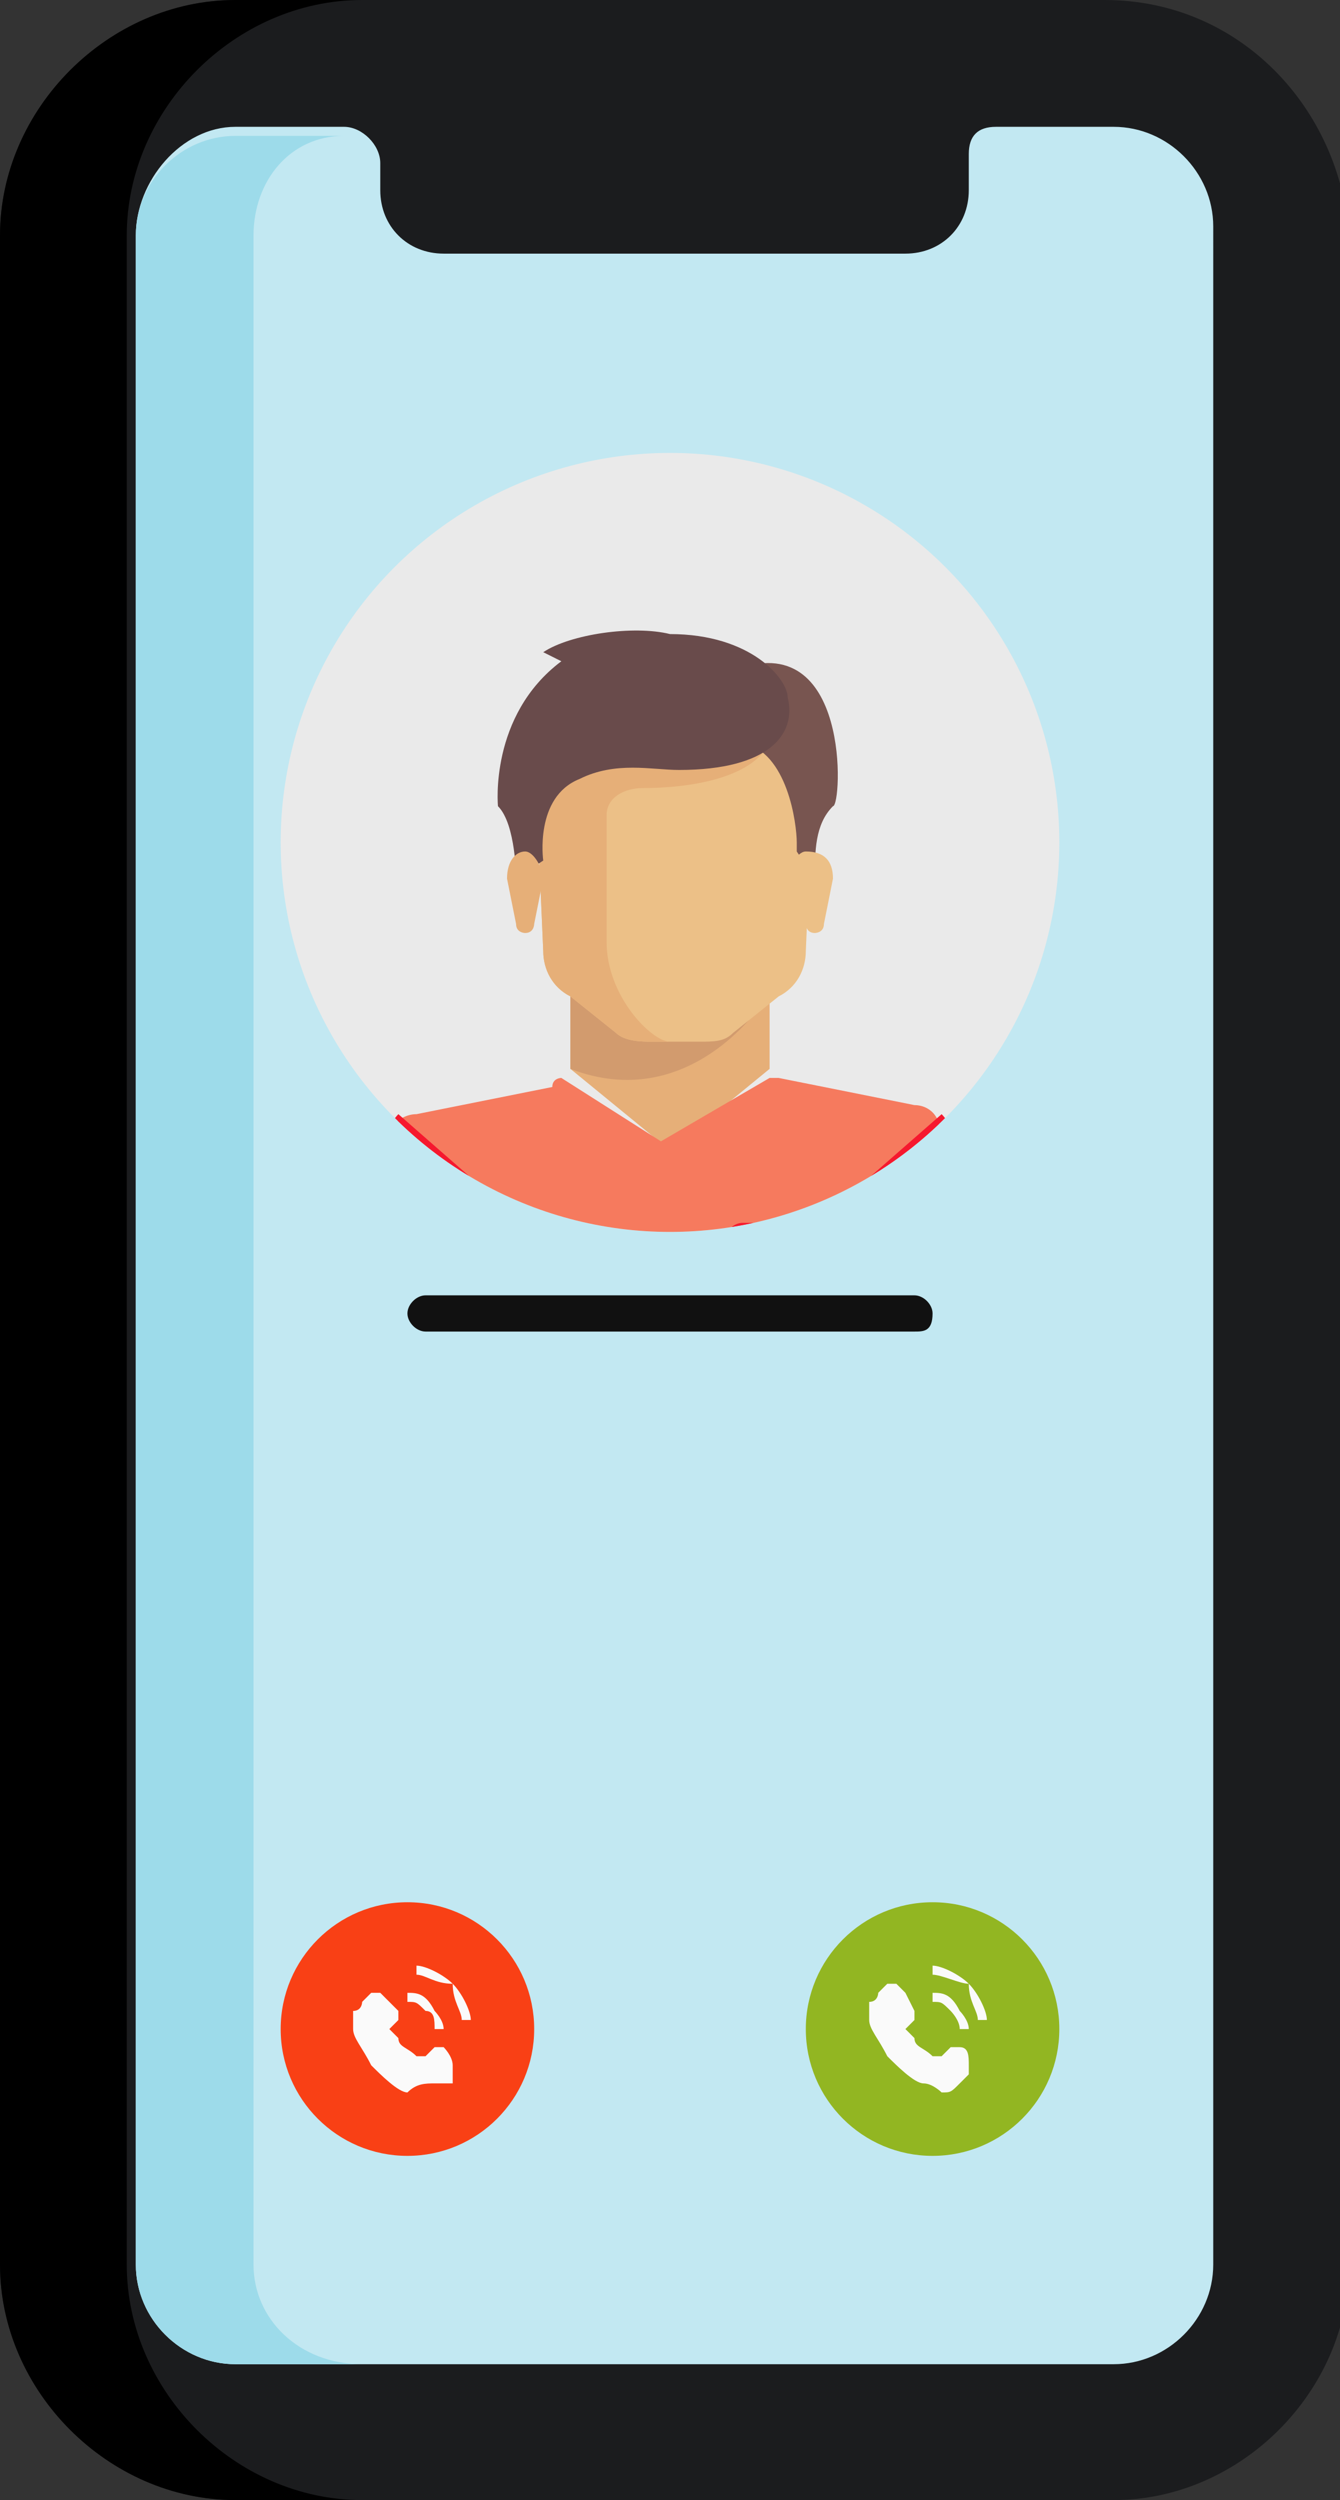 <?xml version="1.0" encoding="utf-8"?>
<!-- Generator: Adobe Illustrator 21.0.0, SVG Export Plug-In . SVG Version: 6.00 Build 0)  -->
<svg version="1.1" id="Layer_1" xmlns="http://www.w3.org/2000/svg" xmlns:xlink="http://www.w3.org/1999/xlink" x="0px" y="0px"
	 viewBox="0 0 14.8 27.6" style="enable-background:new 0 0 14.8 27.6;" xml:space="preserve">
<rect x="0" y="0" width="14.8" height="27.6" fill="#333333" stroke="none"/>
<style type="text/css">
	.st0{fill:#F94015;}
	.st1{fill:#F6182E;}
	.st2{fill:#F67A5E;}
	.st3{fill:#111111;}
	.st4{fill:#A2A2A2;}
	.st5{fill:#B2B2B2;}
	.st6{fill:#CFCFCF;}
	.st7{fill:#FAFAFA;}
	.st8{fill:#EAEAEA;}
	.st9{fill:#1B1C1E;}
	.st10{fill:#C2E8F2;}
	.st11{fill:#9DDBEA;}
	.st12{clip-path:url(#SVGID_2_);}
	.st13{fill:#E6AF78;}
	.st14{fill:#D29B6E;}
	.st15{fill:#ECC087;}
	.st16{fill:#785550;}
	.st17{fill:#694B4B;}
	.st18{fill:#92B622;}
</style>
<title>Asset 58</title>
<g>
	<circle class="st0" cx="-4.8" cy="0.2" r="1.1"/>
	<circle class="st1" cx="-4.8" cy="3.2" r="1.1"/>
	<circle class="st2" cx="-4.8" cy="6.2" r="1.1"/>
	<circle cx="-4.8" cy="9.2" r="1.1"/>
	<circle class="st3" cx="-4.8" cy="12.3" r="1.1"/>
	<circle class="st4" cx="-4.8" cy="15.3" r="1.1"/>
	<circle class="st5" cx="-4.8" cy="18.3" r="1.1"/>
	<circle class="st6" cx="-4.8" cy="21.4" r="1.1"/>
	<circle class="st7" cx="-4.8" cy="27.4" r="1.1"/>
	<circle class="st8" cx="-4.8" cy="24.4" r="1.1"/>
</g>
<g>
	<path class="st9" d="M12.2,0H2.6C1.2,0,0,1.2,0,2.6V25c0,1.4,1.2,2.6,2.6,2.6h9.7c1.4,0,2.6-1.2,2.6-2.6V2.6
		C14.8,1.2,13.7,0,12.2,0z"/>
	<path d="M1.4,25V2.6C1.4,1.2,2.6,0,4,0H2.6C1.2,0,0,1.2,0,2.6V25c0,1.4,1.2,2.6,2.6,2.6H4C2.6,27.6,1.4,26.4,1.4,25z"/>
	<path class="st10" d="M13.4,25c0,0.6-0.5,1.1-1.1,1.1H2.6c-0.6,0-1.1-0.5-1.1-1.1V2.6c0-0.6,0.5-1.2,1.1-1.2h1.2
		c0.2,0,0.4,0.2,0.4,0.4l0,0v0.3c0,0.4,0.3,0.7,0.7,0.7l0,0H10c0.4,0,0.7-0.3,0.7-0.7c0,0,0,0,0,0V1.7c0-0.2,0.1-0.3,0.3-0.3l0,0
		h1.3c0.6,0,1.1,0.5,1.1,1.1V25z"/>
	<path class="st11" d="M2.8,25V2.6c0-0.6,0.4-1.1,1-1.1H2.6c-0.6,0-1.1,0.5-1.1,1.1V25c0,0.6,0.5,1.1,1.1,1.1H4
		C3.3,26.1,2.8,25.6,2.8,25z"/>
	<g>
		<circle class="st8" cx="7.4" cy="9.3" r="4.3"/>
		<g>
			<defs>
				<circle id="SVGID_1_" cx="7.4" cy="9.3" r="4.3"/>
			</defs>
			<clipPath id="SVGID_2_">
				<use xlink:href="#SVGID_1_"  style="overflow:visible;"/>
			</clipPath>
			<g id="Layer_2" class="st12">
				<g id="Layer_1-2">
					<polygon class="st13" points="8.5,11.8 8.5,10.9 6.3,10.9 6.3,11.8 7.4,12.7 					"/>
					<path class="st2" d="M10.1,12.2l-1.5-0.3c0,0-0.1,0-0.1,0l-1.2,0.7l-1.1-0.7c0,0-0.1,0-0.1,0.1l-1.5,0.3
						c-0.2,0-0.4,0.2-0.4,0.5v0.9c0,0.1,0.1,0.2,0.2,0.2c0,0,0,0,0,0h5.7c0.1,0,0.2-0.1,0.2-0.2l0,0v-0.9
						C10.5,12.4,10.3,12.2,10.1,12.2z"/>
					<path class="st14" d="M6.3,10.9v0.9c1.3,0.5,2.1-0.7,2.1-0.7v-0.1L6.3,10.9z"/>
					<path class="st15" d="M5.9,8.2L6,10.5c0,0.2,0.1,0.4,0.3,0.5l0.5,0.4c0.1,0.1,0.3,0.1,0.4,0.1h0.5c0.2,0,0.3,0,0.4-0.1L8.6,11
						c0.2-0.1,0.3-0.3,0.3-0.5L9,8.2L5.9,8.2z"/>
					<path class="st13" d="M7.1,8.7c0.5,0,1.2-0.1,1.4-0.5H5.9L6,10.5c0,0.2,0.1,0.4,0.3,0.5l0.5,0.4c0.1,0.1,0.3,0.1,0.4,0.1h0.2
						c-0.2,0-0.7-0.5-0.7-1.1V9C6.7,8.8,6.9,8.7,7.1,8.7z"/>
					<path class="st1" d="M9.6,13l0.8-0.7c0.1,0.1,0.1,0.2,0.1,0.3v0.9c0,0.1-0.1,0.2-0.2,0.2l0,0H9.4v-0.3
						C9.4,13.3,9.5,13.1,9.6,13z"/>
					<path class="st1" d="M5.2,13l-0.8-0.7c-0.1,0.1-0.1,0.2-0.1,0.3v0.9c0,0.1,0.1,0.2,0.2,0.2c0,0,0,0,0,0h0.8v-0.3
						C5.4,13.3,5.3,13.1,5.2,13z"/>
					<path class="st16" d="M8.1,7.4l0.1,0.8c0.5,0.1,0.6,0.9,0.6,1.1c0,0,0,0.1,0,0.1l0.2,0.3c0-0.3,0-0.6,0.2-0.8
						C9.3,8.9,9.4,6.9,8.1,7.4z"/>
					<path class="st15" d="M9.2,9.7l-0.1,0.5c0,0.1-0.1,0.1-0.1,0.1l0,0c-0.1,0-0.1-0.1-0.1-0.1L8.7,9.7c0-0.1,0.1-0.3,0.2-0.3
						c0,0,0,0,0,0l0,0C9.1,9.4,9.2,9.5,9.2,9.7C9.2,9.7,9.2,9.7,9.2,9.7z"/>
					<path class="st17" d="M6,7.2l0.2,0.1C5.4,7.9,5.5,8.9,5.5,8.9c0.2,0.2,0.2,0.8,0.2,0.8L6,9.5c0,0-0.1-0.7,0.4-0.9
						c0.4-0.2,0.8-0.1,1.1-0.1c1,0,1.3-0.4,1.2-0.8c0-0.2-0.4-0.7-1.3-0.7C7,6.9,6.3,7,6,7.2z"/>
					<path class="st13" d="M5.6,9.7l0.1,0.5c0,0.1,0.1,0.1,0.1,0.1l0,0c0.1,0,0.1-0.1,0.1-0.1l0.1-0.5c0-0.1-0.1-0.3-0.2-0.3
						c0,0,0,0,0,0l0,0C5.7,9.4,5.6,9.5,5.6,9.7C5.6,9.7,5.6,9.7,5.6,9.7z"/>
					<path class="st1" d="M8.8,13.5H8.2c-0.1,0-0.2,0.1-0.2,0.2l0,0h1.1C9.1,13.7,9,13.5,8.8,13.5C8.8,13.5,8.8,13.5,8.8,13.5z"/>
				</g>
			</g>
		</g>
	</g>
	<g>
		<g>
			<circle class="st0" cx="4.5" cy="22.4" r="1.4"/>
			<g>
				<g>
					<path class="st7" d="M4.9,22.6c0,0-0.1,0-0.1,0c0,0-0.1,0.1-0.1,0.1c0,0,0,0,0,0c0,0,0,0-0.1,0c-0.1-0.1-0.2-0.1-0.2-0.2
						c0,0-0.1-0.1-0.1-0.1c0,0,0,0,0,0c0,0,0.1-0.1,0.1-0.1c0,0,0-0.1,0-0.1c0,0-0.1-0.1-0.1-0.1c0,0-0.1-0.1-0.1-0.1
						c0,0-0.1,0-0.1,0c0,0-0.1,0.1-0.1,0.1c0,0,0,0.1-0.1,0.1c0,0.1,0,0.1,0,0.2c0,0.1,0.1,0.2,0.2,0.4c0.1,0.1,0.3,0.3,0.4,0.3
						C4.6,23,4.7,23,4.8,23C4.9,23,4.9,23,5,23C5,23,5,22.9,5,22.9c0,0,0-0.1,0-0.1C5,22.7,4.9,22.6,4.9,22.6z"/>
					<path class="st7" d="M4.8,22.4l0.1,0c0-0.1-0.1-0.2-0.1-0.2C4.7,22,4.6,22,4.5,22l0,0.1c0.1,0,0.1,0,0.2,0.1
						C4.8,22.2,4.8,22.3,4.8,22.4z"/>
					<path class="st7" d="M5,21.9c-0.1-0.1-0.3-0.2-0.4-0.2l0,0.1C4.7,21.8,4.8,21.9,5,21.9c0,0.2,0.1,0.3,0.1,0.4l0.1,0
						C5.2,22.2,5.1,22,5,21.9z"/>
				</g>
			</g>
		</g>
		<g>
			<circle class="st18" cx="10.3" cy="22.4" r="1.4"/>
			<g>
				<g>
					<path class="st7" d="M10.6,22.6c0,0-0.1,0-0.1,0c0,0-0.1,0.1-0.1,0.1c0,0,0,0,0,0c0,0,0,0-0.1,0c-0.1-0.1-0.2-0.1-0.2-0.2
						c0,0-0.1-0.1-0.1-0.1c0,0,0,0,0,0c0,0,0.1-0.1,0.1-0.1c0,0,0-0.1,0-0.1C10,22,10,22,10,22c0,0-0.1-0.1-0.1-0.1c0,0-0.1,0-0.1,0
						c0,0-0.1,0.1-0.1,0.1c0,0,0,0.1-0.1,0.1c0,0.1,0,0.1,0,0.2c0,0.1,0.1,0.2,0.2,0.4c0.1,0.1,0.3,0.3,0.4,0.3
						c0.1,0,0.2,0.1,0.2,0.1c0.1,0,0.1,0,0.2-0.1c0,0,0.1-0.1,0.1-0.1c0,0,0-0.1,0-0.1C10.7,22.7,10.7,22.6,10.6,22.6z"/>
					<path class="st7" d="M10.6,22.4l0.1,0c0-0.1-0.1-0.2-0.1-0.2C10.5,22,10.4,22,10.3,22l0,0.1c0.1,0,0.1,0,0.2,0.1
						C10.5,22.2,10.6,22.3,10.6,22.4z"/>
					<path class="st7" d="M10.7,21.9c-0.1-0.1-0.3-0.2-0.4-0.2l0,0.1C10.4,21.8,10.6,21.9,10.7,21.9c0,0.2,0.1,0.3,0.1,0.4l0.1,0
						C10.9,22.2,10.8,22,10.7,21.9z"/>
				</g>
			</g>
		</g>
	</g>
	<path class="st3" d="M10.1,14.7H4.7c-0.1,0-0.2-0.1-0.2-0.2l0,0c0-0.1,0.1-0.2,0.2-0.2h5.4c0.1,0,0.2,0.1,0.2,0.2l0,0
		C10.3,14.7,10.2,14.7,10.1,14.7z"/>
</g>
</svg>
